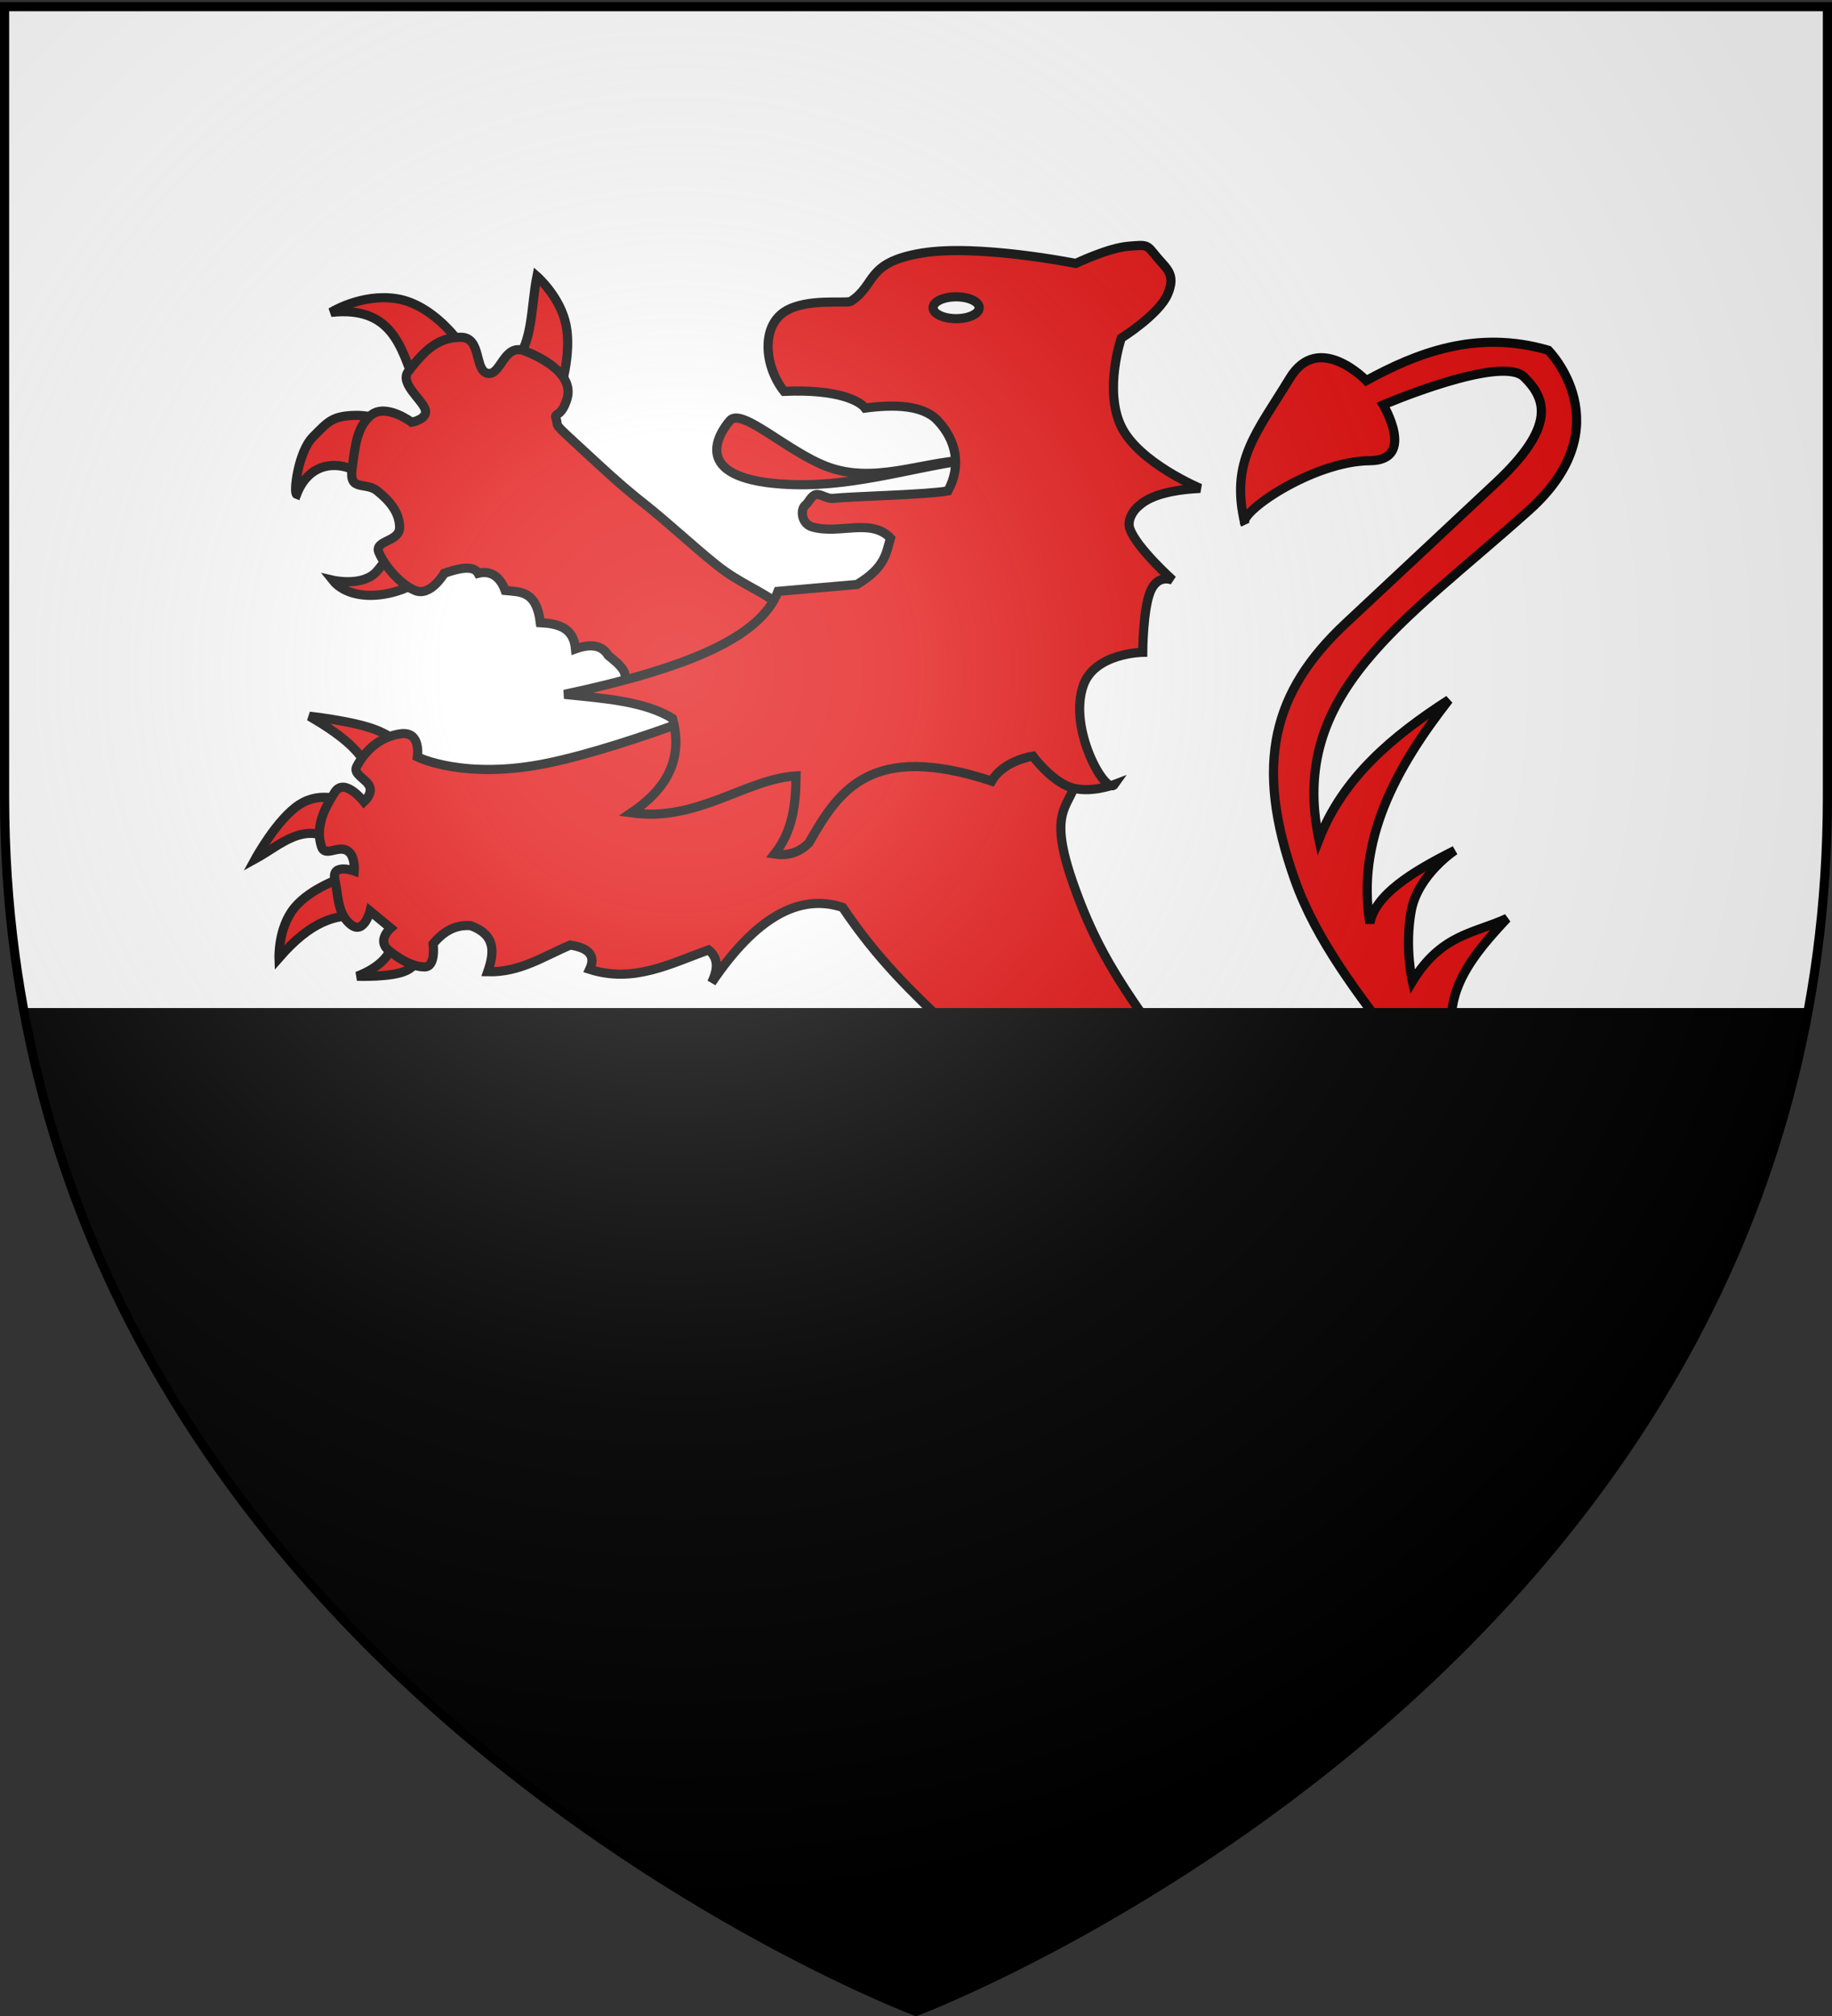 <svg xmlns="http://www.w3.org/2000/svg" xmlns:xlink="http://www.w3.org/1999/xlink" width="600" height="660" version="1.0"><rect width="100%" height="100%" fill="#333333" stroke="none"/><desc>Flag of Canton of Valais (Wallis)</desc><defs><radialGradient xlink:href="#b" id="c" cx="221.445" cy="226.331" r="300" fx="221.445" fy="226.331" gradientTransform="matrix(1.353 0 0 1.349 -77.63 -85.747)" gradientUnits="userSpaceOnUse"/><linearGradient id="b"><stop offset="0" style="stop-color:white;stop-opacity:.314"/><stop offset=".19" style="stop-color:white;stop-opacity:.251"/><stop offset=".6" style="stop-color:#6b6b6b;stop-opacity:.125"/><stop offset="1" style="stop-color:black;stop-opacity:.125"/></linearGradient></defs><g style="display:inline"><path d="M300 658.5s298.5-112.32 298.5-397.772V2.176H1.5v258.552C1.5 546.18 300 658.5 300 658.5" style="fill:#fff;fill-opacity:1;fill-rule:evenodd;stroke:none;stroke-width:1px;stroke-linecap:butt;stroke-linejoin:miter;stroke-opacity:1"/><g style="fill:#e20909;fill-opacity:1"><path d="M139.876 188.538c-10.008 7.545-24.988 8.848-30.912 1.405 0 0 10.062 2.355 14.613-3.091 6.176-7.392 6.4-10.884 7.306-9.274zM120.767 156.783c-8.764-6.846-19.333-6.063-23.606 5.058-1.132-.424.478-13.929 5.34-18.828 4.998-5.038 6.322-6.815 13.77-7.026 7.446-.21 16.86 4.216 16.86 4.216zM135.942 125.87c-4.596-12.573-7.77-25.738-27.54-23.605 0 0 9.868-6.228 21.357-4.496 14.197 2.14 24.64 19.382 23.887 19.671zM168.54 118.283c5.988-5.72 5.35-18.067 7.306-27.82 0 0 7.658 6.674 9.555 16.017s-1.967 21.358-1.967 21.358z" style="fill:#e20909;fill-opacity:1;fill-rule:evenodd;stroke:#000;stroke-width:3;stroke-linecap:butt;stroke-linejoin:miter;stroke-miterlimit:4;stroke-dasharray:none;stroke-opacity:1;display:inline"/><path d="m213.222 229.285-9.836-4.847c3.567-3.8-.505-6.835-4.215-9.906-2.203-3.65-6.236-3.685-10.679-2.108-.64-6.971-5.698-8.264-11.522-8.57-1.297-10.634-6.61-10.024-11.521-10.539-1.98-5.43-5.563-6.455-8.853-5.62-1.083-1.963-4.041-2.52-11.1 0 0 0-4.496 7.728-9.554 5.62-5.059-2.108-9.976-8.15-11.803-12.365s6.885-3.372 6.744-8.43c-.14-5.059-3.512-8.712-7.306-11.803s-9.274.28-8.29-7.026c.983-7.306 1.44-13.98 6.323-17.844 4.882-3.864 13.208 2.388 13.208 2.388s5.444-.983 4.443-4.18c-1-3.196-8.448-8.606-5.567-12.4 5.76-7.587 10.116-11.17 17.142-11.24s4.426 10.89 8.852 11.802c4.426.914 5.234-10.046 12.224-7.306s16.101 8.218 13.77 15.737c-1.98 6.389-4.325 4.17-3.555 6.448 1.076 3.183-1.918.37 9.456 10.835 4.833 4.446 11.5 10.77 19.129 16.76 7.628 5.988 16.383 14.193 23.915 20.224 7.533 6.031 14.687 8.482 19.677 12.517s8.096 6.562 8.096 6.562z" style="fill:#e20909;fill-opacity:1;fill-rule:evenodd;stroke:#000;stroke-width:3;stroke-linecap:butt;stroke-linejoin:miter;stroke-miterlimit:4;stroke-dasharray:none;stroke-opacity:1;display:inline"/><path d="M158.15 435.575c1.089-14.823-14.085-23.326-28.813-23.25 0 0 17.586-6.805 27.62-3.179 10.036 3.627 13.712 9.34 13.712 9.34zM150.6 457.83c-13.07-11.426-21.686.106-32.987 5.167 0 0 7.353-17.437 16.295-22.852 8.941-5.415 19.473 1.192 19.473 1.192zM160.535 477.9c-5.28 2.459-9.802 7.955-11.923 23.05 0 0-2.186-14.009-.795-21.46s6.359-8.346 6.359-8.346zM190.739 480.284c-4.497 4.584-4.908 10.917-1.988 18.68 0 0-7.948-10.234-9.935-15.5s1.987-5.564 1.987-5.564z" style="fill:#e20909;fill-opacity:1;fill-rule:evenodd;stroke:#000;stroke-width:3;stroke-linecap:butt;stroke-linejoin:miter;stroke-miterlimit:4;stroke-dasharray:none;stroke-opacity:1;display:inline"/><path d="M269.58 354.036c-5.848.001-11.483.341-16.463 1.158-26.556 4.356-34.833 22.471-34.833 22.471s18.115 26.553 8.982 38.777-34.157 18.494-43.847 10.109l-7.292-6.322c-3.565-3.085-2.11-7.85-7.73-5.039s-10.815 10.725-11.956 13.614c-3.173 8.036 7.887 8.45 7.887 8.45l-3.38 2.786c-.32.719-3.883-5.117-7.292-2.786-5.415 3.703-7.307 13.206-7.167 19.248s7.73 4.913 7.73 4.913l1.69 6.166s-4.943.995-4.381 5.07 6.927 8.28 9.984 9.264c3.056.983 4.631-4.757 4.631-4.757l12.238-2.254s-3.103 3.916 1.815 5.602 8.746 2.689 13.207 1.284 1.283-7.887 1.283-7.887c32.506-9.58 67.579-15.402 109.038-11.924-12.448-15.811-15.61-34.98-14.615-55.646 16.251-3.176 25.67.469 34.27 4.945 4.146-4.593 10.693-11.947 8.043-17.026-5.135-9.838-13.337-22.11-17.495-35.96-10.884-1.823-28.432-4.26-44.348-4.256z" style="fill:#e20909;fill-opacity:1;fill-rule:evenodd;stroke:#000;stroke-width:3;stroke-linecap:butt;stroke-linejoin:miter;stroke-miterlimit:4;stroke-dasharray:none;stroke-opacity:1;display:inline"/><path d="M120.594 251.967c-2.452-6.44-9.972-12.1-19.275-17.487 0 0 12.867 1.391 20.467 3.975s9.936 6.358 9.936 6.358zM109.864 275.613c-10.233-7.084-17.934 1.024-26.23 5.564 0 0 7.163-13.166 14.516-17.836s14.893-.843 14.893-.843zM116.818 299.657c-7.213.07-14.89 1.815-25.434 13.91 0 0-.348-9.687 4.967-16.294 5.316-6.607 16.295-10.135 16.295-10.135zM128.342 309.22c-.563 3.907-4.918 7.956-11.387 10.388 0 0 11.487.423 16.158-1.868 4.67-2.291 3.576-5.962 3.576-5.962zM332.617 564.14c3.506 2.249 5.009 5.9-1.987 15.5 0 0 9.836-4.67 13.115-8.744s0-7.55 0-7.55zM308.772 558.973c-.443 10.31-10.166 9.82-21.063 14.308 0 0 14.804 3.974 21.858-.398s10.333-8.346 10.333-8.346zM304.798 553.807c-9.747-10.989-22.513-.845-34.178 1.59 0 0 11.426-11.923 20.666-14.705s16.294 3.577 16.294 3.577zM311.554 530.36c-3.935-17.376-19.706-15.024-32.588-17.487 0 0 19.076-6.26 29.011-6.359 9.936-.1 10.73 5.961 10.73 5.961z" style="fill:#e20909;fill-opacity:1;fill-rule:evenodd;stroke:#000;stroke-width:3;stroke-linecap:butt;stroke-linejoin:miter;stroke-miterlimit:4;stroke-dasharray:none;stroke-opacity:1;display:inline"/><path d="M248.762 226.73s-41.53 17.288-69.151 23.051-42.922-1.987-42.922-1.987 1.391-8.545-5.563-7.551c-6.955.993-11.724 5.763-14.308 10.73-1.291 2.484 3.08 3.974 4.198 6.433 1.118 2.46-1.813 5.092-1.813 5.092s-6.359-8.147-9.538-3.179-6.558 11.128-4.372 17.884c1.093 3.378 5.167-.298 8.172 1.143 3.006 1.44 2.559 6.805 2.559 6.805s-7.551-2.682-6.36 2.782c1.193 5.465.796 11.128 5.167 14.705 4.372 3.577 6.36-4.372 6.36-4.372l6.755 5.564s-4.57 3.974-.795 7.154 8.147 5.563 11.923 5.563 2.782-7.55 2.782-7.55c3.184-3.833 7.023-6.355 12.32-5.962 8.311 3.097 7.727 8.863 5.564 15.102 10.604.277 18.37-5.12 27.024-8.743 6.534.994 8.3 3.776 6.359 7.948 14.481 4.624 26.48-1.923 38.947-6.358 2.67 2.174 3.609 5.386.994 10.73q21.46-31.795 42.921-24.64c11.376 16.94 22.633 27.68 35.57 39.94-2.214 22.61 12.234 42.597 19.87 57.229 3.687 7.064-10.486 18.622-11.128 20.865-4.346 15.182-1.201 39.302-.136 38.947 3.379-6.846 8.874-9.458 15.238-10.333-.603 4.913-4.064 7.682.795 16.691 6.496 6.678 13.47 12.16 21.46 15.102-9.36 11.923-15.489 26.01-23.844 38.947-2.187 3.386-4.372 1.789-7.949 0s-3.406-7.59-6.359-7.153c-7.155 1.06-16.592 18.996-13.038 25.764 2.628 5.004 5.194-.392 6.864 1.91s2.048 5.474-.184 7.299c-2.232 1.824-5.564-5.544-8.743-1.967s-2.72 9.395-1.727 13.464c.994 4.068 4.717 1.545 4.717 1.545l1.59 2.46c-1.479.948-2.439.532-1.819 3.034.942 3.796 9.18 10.21 12.61 5.45 1.32-1.834 1.724-2.896 1.777-2.886l6.956-1.331c1.63-.312-.342 5.311.72 5.582 4.768 1.212 15.957 1.06 18.936-1.502 4.073-3.504-1.88-8.663 4.873-7.904 0 0 1.75 1.253 3.142.353 25.23-16.33 42.657-42.131 44.4-48.092 1.772-6.056-.993-5.564 2.186-8.147 3.18-2.583 10.531-2.186 10.531-2.186s13.61-6.1 1.59-14.307c-9.7-6.624-19.111-38.197-15.897-42.126-.751-10.75-7.057-20.49-13.512-30.204-1.87-9.636 1.118-16.035 5.564-21.46 2.542-.916 39.189 44.169 51.665 59.612 15.865 19.64 37.357-11.922 37.357-11.922s14.307-19.474 13.314-44.313c-.994-24.838-17.288-55.042-17.288-55.042-3.558-15.93 6.473-27.976 17.486-39.742-10.512 4.912-21.462 5.015-30.998 20.666 0 0-2.584-11.128-.398-23.05s14.307-19.872 14.307-19.872c-14.232 7.122-26.181 14.624-27.82 23.845-4.43-26.859 8.163-50.475 25.833-73.125-18.4 11.854-34.634 25.441-42.524 45.703-10.064-47.993 27.462-70.726 68.754-107.7 30.99-27.75 6.358-52.46 6.358-52.46-23.676-6.906-43.305 1.05-59.612 9.936 0 0-15.62-16.293-25.038-.795-10.922 17.974-19.657 27.087-14.704 47.69-2.554-3.405 22.025-20.509 40.934-20.665 15.222-.127 4.371-18.282 4.371-18.282s38.55-16.493 46.101-9.14 10.238 16.446-9.14 34.575l-49.28 46.1c-23.768 22.235-30.137 45.863-16.692 83.856 14.324 40.48 56.905 72.087 56.235 98.958s1.95 28.512-5.763 40.537-13.74 24.441-28.217 6.557-33.651-47.705-49.081-69.548c-25.008-35.402-36.016-47.244-45.902-75.709s2.385-23.448 1.987-40.14c-.397-16.69-3.577-26.626-3.577-26.626zM316.636 150.6c-19.938 2.845-38.988 9.392-60.7 7.869-29.46-2.068-20.884-16.156-16.86-20.796 3.834-4.42 18.956 10.362 32.035 15.175 15.176 5.585 30.352-1.492 45.525-2.248z" style="fill:#e20909;fill-opacity:1;fill-rule:evenodd;stroke:#000;stroke-width:3;stroke-linecap:butt;stroke-linejoin:miter;stroke-miterlimit:4;stroke-dasharray:none;stroke-opacity:1;display:inline"/><path d="M307.082 137.673c-4.789-5.09-14.196-5.348-23.746-4.074-1.6-2.183-8.602-6.27-26.557-5.48-6.47-8.207-7.557-21.16.281-26.135 7.172-4.551 20.207-2.446 21.639-3.372 8.389-5.426 4.637-12.646 23.043-15.737 18.407-3.091 50.584 3.372 50.584 3.372s10.538-5.058 17.142-5.62 6.042-.562 9.273 3.372c3.232 3.934 6.534 5.69 3.654 12.365s-15.175 14.332-15.175 14.332-5.761 17.072 0 28.945c5.76 11.873 25.853 20.233 25.853 20.233-9.09.479-16.102 2.147-19.952 5.62-2.155 1.686-4.018 4.934-3.091 7.588 2.188 6.269 14.05 16.86 14.05 16.86s-4.847-2.247-7.306 3.654-2.529 19.952-2.529 19.952-15.597.2-19.39 10.679c-5.252 14.508 7.453 36.402 10.116 32.598 0 0-8.29 3.162-14.613.843-6.322-2.318-12.083-10.116-12.083-10.116-6.071 1.1-11.149 4.064-13.49 8.149-39.759-13.063-50.15 3.242-59.856 20.233-3.014 3.051-6.728 4.35-11.24 3.654 6.01-7.607 6.936-16.486 7.025-25.573-16.706 1.055-32.193 15.159-53.956 12.084 11.266-7.597 17.183-17.332 13.49-30.912-9.258-5.678-22.54-6.526-35.41-7.869 39.442-8.394 64.138-18.398 69.974-33.722l25.854-2.248c9.312-5.573 9.568-10.322 10.96-15.175-6.32-6.703-16.72-1.117-25.573-3.653-3.732-1.07-3.983-5.9-2.211-7.222.886-.661 1.861-3.066 3.382-3.386s3.589 1.442 5.535 1.248c7.254-.723 30.281-1.158 37.695-2.443 4.537-8.308 2.63-16.663-3.372-23.044z" style="fill:#e20909;fill-opacity:1;fill-rule:evenodd;stroke:#000;stroke-width:3;stroke-linecap:butt;stroke-linejoin:miter;stroke-miterlimit:4;stroke-dasharray:none;stroke-opacity:1;display:inline"/><path d="M320.695 100.749c.003 1.976-3.379 3.579-7.551 3.579s-7.554-1.603-7.551-3.58c-.003-1.976 3.378-3.579 7.55-3.579 4.173 0 7.555 1.603 7.552 3.58z" style="fill:#fff;fill-opacity:1;fill-rule:evenodd;stroke:#000;stroke-width:3;stroke-linecap:butt;stroke-linejoin:miter;stroke-miterlimit:4;stroke-dasharray:none;stroke-opacity:1;display:inline"/><path d="M301.846 359.388c-3.34-.06-5.743 1.499-8.512 2.41 10.127 8.031 20.215 16.072 20.374 26.633-7.916 16.534.196 20.045 10.891 21.47 4.078-4.598 9.223-11.049 6.823-15.649-3.693-7.075-8.952-15.422-13.176-24.693a104 104 0 0 0-6.26-6.04c-4.373-3.06-7.541-4.085-10.14-4.131z" style="fill:#e20909;fill-opacity:1;fill-rule:evenodd;stroke:#000;stroke-width:3;stroke-linecap:butt;stroke-linejoin:miter;stroke-miterlimit:4;stroke-dasharray:none;stroke-opacity:1"/></g><path d="M7.875 331.25c40.48 218.67 260.952 314.615 289 326h6.25c28.048-11.385 248.52-107.33 289-326z" style="opacity:1;fill:#000;fill-opacity:1;stroke:#000;stroke-width:2.474;stroke-miterlimit:4;stroke-dasharray:none;stroke-opacity:1"/></g><path d="M300 658.5s298.5-112.32 298.5-397.772V2.176H1.5v258.552C1.5 546.18 300 658.5 300 658.5" style="opacity:1;fill:url(#c);fill-opacity:1;fill-rule:evenodd;stroke:none;stroke-width:1px;stroke-linecap:butt;stroke-linejoin:miter;stroke-opacity:1"/><path d="M300 658.5S1.5 546.18 1.5 260.728V2.176h597v258.552C598.5 546.18 300 658.5 300 658.5z" style="opacity:1;fill:none;fill-opacity:1;fill-rule:evenodd;stroke:#000;stroke-width:3;stroke-linecap:butt;stroke-linejoin:miter;stroke-miterlimit:4;stroke-dasharray:none;stroke-opacity:1"/></svg>